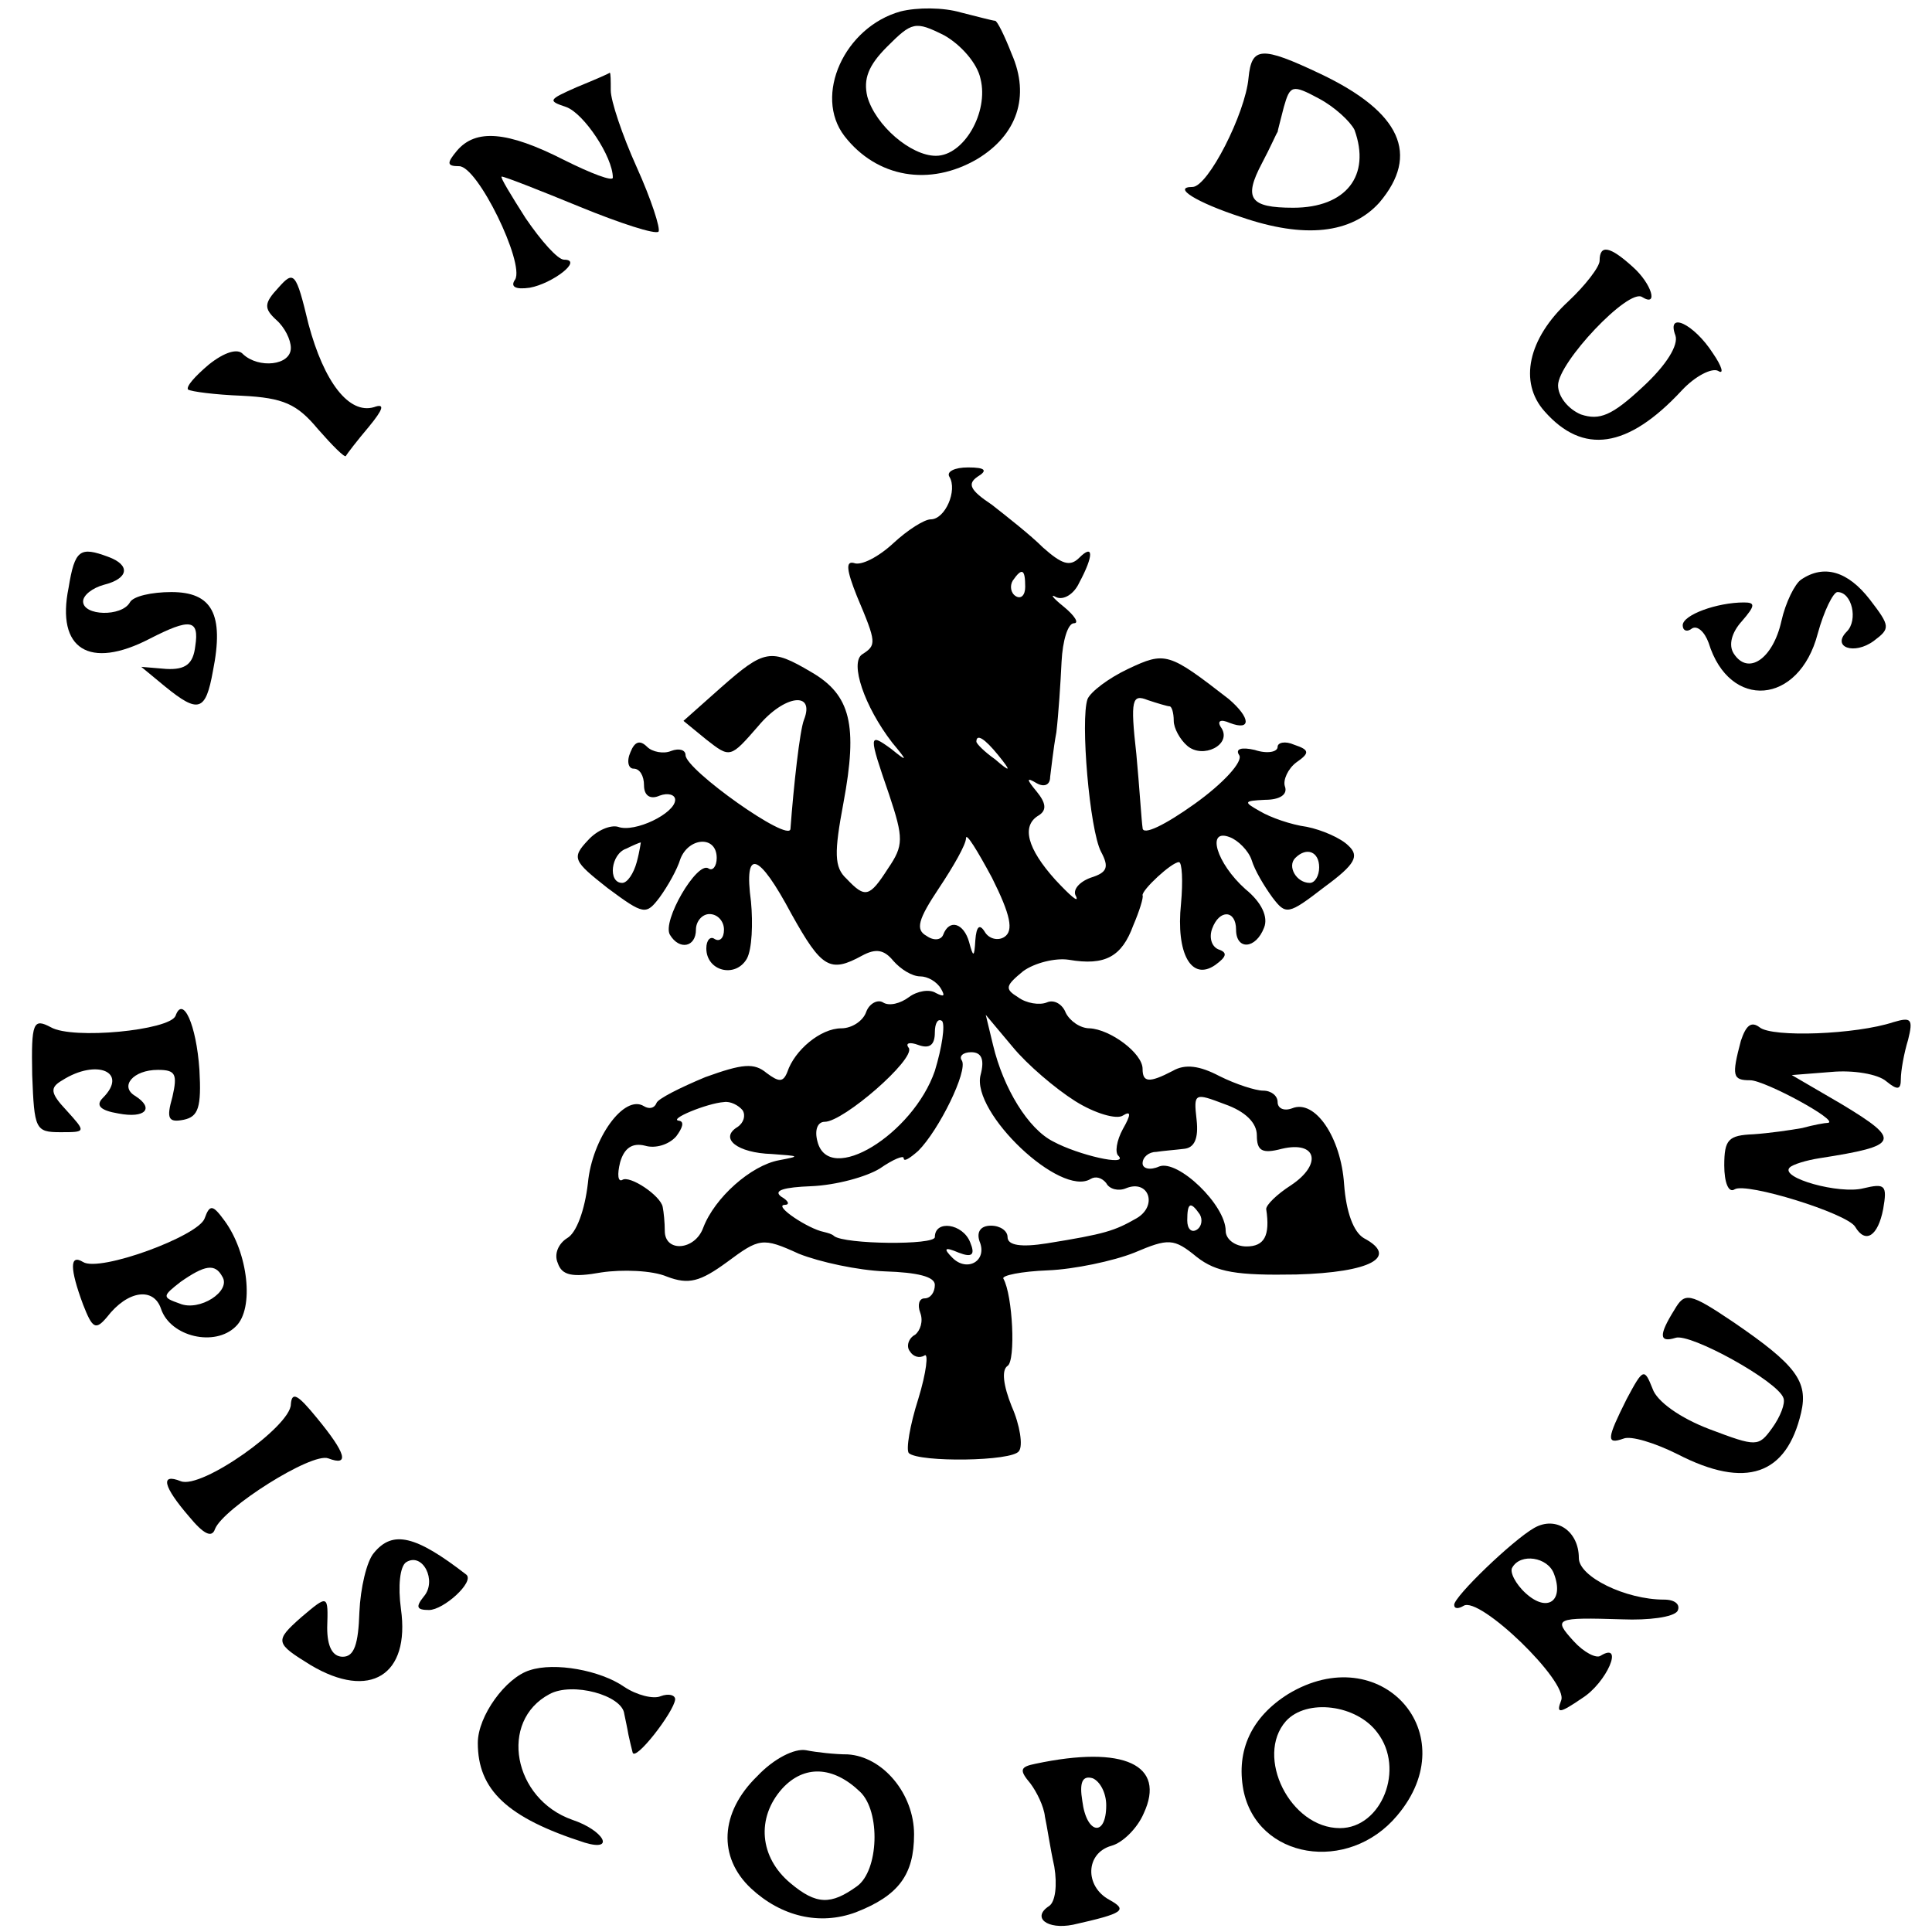 <?xml version="1.0" standalone="no"?>
<!DOCTYPE svg PUBLIC "-//W3C//DTD SVG 20010904//EN"
 "http://www.w3.org/TR/2001/REC-SVG-20010904/DTD/svg10.dtd">
<svg version="1.0" xmlns="http://www.w3.org/2000/svg"
 width="186pt" height="186pt" viewBox="0 0 186 186"
 preserveAspectRatio="xMidYMid meet">
<g transform="translate(0,186) scale(0.1,-0.1)"
fill="#000000" stroke="none">
<path d="M867 1849 c-54 -15 -84 -81 -54 -120 31 -40 82 -49 128 -22 38 23 51
60 33 101 -7 18 -14 32 -16 32 -2 0 -17 4 -33 8 -17 5 -42 5 -58 1z m77 -65
c8 -32 -16 -74 -43 -74 -24 0 -58 29 -66 57 -4 17 1 30 19 48 24 24 27 25 55
11 16 -9 32 -27 35 -42z"/>
<path d="M1202 1785 c-3 -34 -39 -105 -54 -105 -20 0 4 -15 47 -29 61 -21 106
-16 133 14 39 46 21 87 -57 124 -57 27 -66 26 -69 -4z m102 -50 c16 -44 -8
-75 -59 -75 -42 0 -48 9 -30 43 8 15 14 29 15 30 0 1 3 12 6 24 6 21 8 22 34
8 15 -8 30 -22 34 -30z"/>
<path d="M555 1776 c-27 -12 -28 -13 -10 -19 17 -6 45 -48 45 -68 0 -4 -21 4
-47 17 -55 28 -85 30 -103 9 -10 -12 -10 -15 2 -15 18 0 63 -93 54 -109 -5 -7
0 -10 14 -8 22 4 52 27 33 27 -6 0 -22 18 -37 40 -14 22 -25 40 -23 40 3 0 36
-13 75 -29 39 -16 73 -27 76 -24 2 3 -7 31 -21 62 -14 31 -25 64 -25 74 0 9 0
17 -1 17 -1 -1 -15 -7 -32 -14z"/>
<path d="M1540 1609 c0 -6 -14 -24 -30 -39 -39 -36 -48 -78 -23 -106 37 -42
80 -36 132 20 13 14 29 22 35 19 6 -4 4 4 -5 17 -18 28 -45 41 -36 17 3 -9 -8
-28 -32 -50 -29 -27 -41 -32 -59 -26 -12 5 -22 17 -22 28 0 22 68 94 81 85 16
-10 9 13 -9 29 -22 20 -32 22 -32 6z"/>
<path d="M268 1583 c-14 -15 -14 -20 -2 -31 8 -7 14 -19 14 -27 0 -17 -31 -20
-46 -6 -5 6 -18 2 -33 -10 -13 -11 -22 -21 -20 -24 3 -2 26 -5 52 -6 40 -2 53
-8 73 -32 14 -16 26 -28 27 -26 1 2 11 15 22 28 14 17 16 23 5 19 -24 -7 -48
24 -63 80 -12 50 -14 52 -29 35z"/>
<path d="M914 1401 c8 -13 -4 -41 -18 -41 -6 0 -22 -10 -36 -23 -14 -13 -31
-22 -38 -19 -8 2 -7 -7 3 -32 19 -45 19 -47 5 -56 -12 -8 2 -50 29 -85 15 -18
15 -19 -1 -6 -22 16 -22 14 -2 -44 14 -42 14 -49 -1 -71 -18 -28 -22 -29 -40
-10 -12 11 -12 25 -3 73 14 75 7 104 -31 126 -39 23 -45 22 -87 -15 l-36 -32
22 -18 c23 -18 23 -18 50 13 25 30 55 34 44 6 -4 -10 -10 -64 -13 -105 -1 -14
-101 57 -101 71 0 5 -6 7 -14 4 -7 -3 -18 -1 -23 4 -7 7 -12 5 -16 -5 -4 -9
-2 -16 3 -16 6 0 10 -7 10 -16 0 -10 6 -14 15 -10 8 3 15 1 15 -4 0 -13 -39
-32 -55 -26 -7 2 -20 -3 -29 -13 -16 -17 -14 -20 19 -46 35 -26 37 -26 50 -9
8 11 17 27 20 37 8 21 35 23 35 1 0 -8 -4 -13 -8 -10 -11 7 -45 -51 -37 -64 9
-15 25 -12 25 5 0 8 6 15 13 15 8 0 14 -7 14 -15 0 -8 -4 -12 -9 -9 -4 3 -8
-1 -8 -9 0 -22 28 -29 39 -10 5 9 6 34 4 55 -7 52 7 48 39 -12 29 -52 37 -57
68 -40 13 7 21 6 30 -5 7 -8 18 -15 26 -15 7 0 16 -5 20 -12 4 -7 3 -8 -5 -4
-6 4 -18 2 -26 -4 -8 -6 -19 -9 -25 -5 -5 3 -13 -1 -16 -9 -3 -9 -14 -16 -24
-16 -20 0 -45 -21 -52 -42 -4 -10 -8 -10 -20 -1 -12 10 -23 9 -59 -4 -24 -10
-46 -21 -47 -25 -2 -5 -7 -6 -12 -3 -19 12 -50 -31 -54 -74 -3 -26 -11 -48
-20 -53 -8 -5 -13 -15 -9 -24 4 -12 14 -14 42 -9 20 3 49 2 63 -4 21 -8 32 -5
58 14 31 23 34 24 69 8 20 -8 57 -16 83 -17 31 -1 48 -5 48 -13 0 -7 -4 -13
-10 -13 -5 0 -7 -6 -4 -14 3 -8 0 -17 -5 -21 -6 -3 -9 -11 -5 -16 3 -5 9 -7
14 -4 4 3 2 -16 -6 -42 -8 -25 -12 -49 -9 -52 10 -9 100 -8 106 2 4 5 1 25 -7
43 -8 20 -10 35 -4 39 8 5 5 68 -4 84 -2 3 17 7 43 8 25 1 63 9 83 17 33 14
38 14 60 -4 19 -15 39 -18 96 -17 72 2 99 17 65 35 -10 6 -17 25 -19 52 -3 45
-28 82 -50 73 -8 -3 -14 0 -14 6 0 6 -6 11 -14 11 -7 0 -26 6 -42 14 -19 10
-33 12 -45 5 -23 -12 -29 -11 -29 2 0 15 -31 38 -51 39 -9 0 -19 7 -23 15 -3
8 -11 13 -18 10 -7 -3 -20 -1 -28 5 -13 8 -12 11 5 25 11 8 31 13 44 11 35 -6
51 3 62 33 6 14 10 27 9 29 -1 5 28 32 35 32 3 0 4 -18 2 -40 -5 -48 10 -75
33 -59 11 8 12 12 3 15 -7 3 -9 12 -6 20 7 19 23 18 23 -1 0 -20 19 -19 27 2
4 10 -2 24 -18 37 -28 25 -38 59 -15 50 8 -3 18 -13 21 -22 3 -10 12 -25 20
-36 13 -17 15 -17 50 10 30 22 34 30 23 40 -7 7 -25 15 -40 18 -15 2 -35 9
-45 15 -16 9 -16 10 5 11 14 0 22 5 19 13 -2 6 3 17 11 23 13 9 13 12 -2 17
-9 4 -16 2 -16 -2 0 -5 -10 -7 -22 -3 -13 3 -19 1 -15 -5 4 -6 -15 -27 -43
-47 -28 -20 -50 -31 -50 -23 -1 6 -3 39 -6 71 -6 53 -4 58 11 52 9 -3 19 -6
21 -6 2 0 4 -6 4 -14 0 -7 6 -18 13 -24 15 -13 43 1 33 17 -5 7 -1 9 8 5 21
-8 20 5 -1 23 -58 45 -61 46 -97 29 -19 -9 -36 -22 -39 -29 -7 -20 2 -126 13
-147 8 -15 6 -20 -10 -25 -11 -4 -18 -12 -14 -18 3 -7 -6 1 -20 16 -27 30 -33
52 -16 62 8 5 7 12 -2 23 -10 12 -10 14 0 8 7 -4 13 -2 13 6 1 7 3 27 6 43 2
17 4 47 5 68 1 20 6 37 12 37 5 0 1 7 -10 16 -10 8 -14 13 -7 9 7 -3 17 3 22
14 14 26 14 38 0 24 -9 -9 -17 -6 -35 10 -12 12 -35 30 -49 41 -21 14 -24 20
-14 27 10 6 8 9 -9 9 -13 0 -21 -4 -18 -9z m73 -106 c0 -8 -4 -12 -9 -9 -5 3
-6 10 -3 15 9 13 12 11 12 -6z m-26 -162 c13 -16 12 -17 -3 -4 -10 7 -18 15
-18 17 0 8 8 3 21 -13z m6 -175 c-6 -4 -15 -2 -19 5 -5 8 -8 5 -9 -8 -1 -17
-2 -17 -6 -2 -5 18 -19 23 -25 7 -2 -5 -9 -6 -16 -1 -11 6 -8 16 12 46 14 21
26 42 26 48 0 6 11 -12 25 -38 18 -36 21 -51 12 -57z m-354 72 c-3 -11 -9 -20
-14 -20 -14 0 -11 28 4 33 6 3 13 6 14 6 0 1 -1 -8 -4 -19z m657 -5 c0 -8 -4
-15 -9 -15 -13 0 -22 16 -14 24 11 11 23 6 23 -9z m-370 -196 c-21 -61 -102
-111 -113 -68 -3 11 0 19 7 19 18 0 87 60 81 71 -4 5 1 6 9 3 11 -4 16 0 16
12 0 9 3 14 7 11 3 -4 0 -25 -7 -48z m135 -29 c19 -12 40 -18 46 -14 8 5 8 1
0 -13 -6 -11 -8 -23 -4 -26 9 -10 -39 1 -63 14 -24 12 -48 51 -58 93 l-7 29
26 -31 c14 -17 41 -40 60 -52z m-91 25 c-9 -36 77 -118 106 -100 5 3 11 1 15
-4 3 -6 12 -8 19 -5 22 9 31 -17 10 -29 -21 -12 -30 -15 -86 -24 -25 -4 -38
-2 -38 6 0 6 -7 11 -16 11 -10 0 -14 -6 -11 -15 8 -19 -12 -30 -26 -16 -9 9
-8 11 6 5 13 -5 16 -2 11 10 -7 18 -34 22 -34 5 0 -8 -87 -7 -97 1 -2 2 -6 3
-10 4 -15 3 -48 25 -38 26 6 0 4 4 -3 8 -8 6 3 9 29 10 24 1 53 9 66 17 13 9
23 13 23 10 0 -4 6 0 14 7 20 20 48 77 42 87 -3 4 1 8 9 8 10 0 13 -7 9 -22z
m266 -58 c0 -15 5 -18 24 -13 34 8 39 -15 9 -35 -14 -9 -24 -19 -24 -23 4 -26
-2 -36 -19 -36 -11 0 -20 7 -20 15 0 25 -46 69 -64 62 -9 -4 -16 -2 -16 3 0 6
6 11 13 11 6 1 19 2 27 3 10 1 14 10 12 28 -3 26 -2 26 27 15 20 -7 31 -18 31
-30z m-495 24 c3 -5 1 -12 -5 -16 -18 -11 0 -25 33 -26 27 -2 28 -2 7 -6 -27
-5 -62 -36 -73 -65 -8 -22 -37 -24 -37 -3 0 8 -1 18 -2 23 -2 11 -32 31 -39
26 -4 -2 -5 5 -2 17 4 14 12 19 24 16 10 -3 23 1 30 9 6 8 8 14 3 15 -12 1 27
17 43 18 6 1 14 -3 18 -8z m440 -100 c3 -5 2 -12 -3 -15 -5 -3 -9 1 -9 9 0 17
3 19 12 6z"/>
<path d="M66 1294 c-12 -59 20 -79 78 -49 39 20 48 19 44 -7 -2 -17 -9 -23
-28 -22 l-24 2 23 -19 c32 -26 39 -24 46 15 11 55 -1 76 -40 76 -19 0 -37 -4
-40 -10 -8 -14 -45 -13 -45 1 0 6 9 13 20 16 24 6 26 19 4 27 -27 10 -32 7
-38 -30z"/>
<path d="M1734 1302 c-6 -4 -15 -22 -19 -40 -8 -36 -32 -53 -46 -31 -5 8 -2
20 8 31 13 15 13 18 2 18 -26 0 -59 -12 -59 -22 0 -5 4 -7 9 -3 5 3 12 -3 16
-14 20 -65 87 -60 105 9 6 22 15 40 19 40 14 0 20 -27 9 -38 -15 -15 7 -23 26
-9 16 12 16 14 -4 40 -21 27 -44 34 -66 19z"/>
<path d="M169 882 c-6 -14 -99 -23 -120 -11 -17 9 -19 5 -18 -46 2 -52 3 -55
27 -55 25 0 25 0 6 21 -16 17 -16 22 -4 29 33 21 64 8 39 -17 -7 -7 -3 -12 15
-15 26 -5 35 5 16 17 -15 9 -2 25 22 25 17 0 19 -4 14 -26 -6 -21 -4 -25 11
-22 14 3 17 12 15 48 -3 44 -16 72 -23 52z"/>
<path d="M1676 858 c-9 -34 -8 -38 9 -38 14 0 86 -39 75 -41 -3 0 -14 -2 -25
-5 -11 -2 -32 -5 -47 -6 -24 -1 -28 -5 -28 -30 0 -16 4 -27 10 -23 11 7 108
-23 116 -36 10 -17 22 -9 27 17 4 23 2 25 -19 20 -23 -6 -81 10 -71 20 3 3 16
7 29 9 77 12 79 17 21 52 l-48 28 38 3 c21 2 45 -2 53 -9 11 -9 14 -8 14 2 0
8 3 25 7 38 5 20 3 22 -14 17 -36 -12 -117 -15 -129 -5 -8 6 -13 2 -18 -13z"/>
<path d="M197 687 c-6 -17 -101 -52 -117 -42 -13 8 -13 -6 0 -41 9 -23 12 -25
23 -12 20 26 45 29 52 8 9 -27 52 -37 72 -17 18 17 12 71 -11 102 -11 15 -14
16 -19 2z m17 -56 c9 -14 -22 -34 -41 -26 -17 6 -17 7 1 21 23 16 33 18 40 5z"/>
<path d="M1612 599 c-15 -24 -15 -32 1 -27 14 5 99 -42 104 -58 2 -5 -3 -18
-11 -29 -13 -18 -15 -18 -60 -1 -29 11 -51 27 -55 39 -8 20 -9 20 -25 -10 -19
-38 -20 -44 -3 -38 7 3 30 -4 52 -15 66 -34 105 -20 119 40 7 30 -5 46 -65 87
-43 29 -47 29 -57 12z"/>
<path d="M280 508 c0 -21 -86 -82 -106 -74 -20 8 -17 -5 8 -34 14 -17 22 -21
25 -12 8 20 93 74 109 68 21 -8 17 5 -11 39 -18 22 -24 26 -25 13z"/>
<path d="M1477 389 c-21 -12 -77 -66 -77 -74 0 -4 4 -4 9 -1 15 10 101 -73 94
-91 -5 -13 -2 -13 20 2 24 15 41 55 18 41 -4 -3 -16 3 -26 14 -20 22 -18 23
47 21 25 -1 49 2 53 8 3 6 -2 11 -13 11 -37 0 -82 22 -82 40 0 26 -22 41 -43
29z m19 -44 c10 -26 -6 -38 -27 -19 -10 9 -16 21 -13 25 8 14 34 10 40 -6z"/>
<path d="M360 365 c-7 -8 -13 -34 -14 -57 -1 -31 -5 -43 -16 -43 -10 0 -15 10
-15 28 1 32 1 32 -25 10 -26 -23 -25 -25 9 -46 57 -34 96 -10 87 54 -3 22 -1
41 5 45 16 10 30 -18 17 -33 -8 -10 -7 -13 5 -13 14 0 44 27 36 34 -49 38 -71
43 -89 21z"/>
<path d="M510 252 c-23 -7 -50 -44 -50 -70 0 -45 28 -72 103 -96 30 -9 18 12
-12 22 -57 20 -71 95 -22 121 22 12 70 -1 72 -19 1 -5 3 -14 4 -20 1 -5 3 -13
4 -17 2 -10 40 39 41 51 0 4 -6 6 -14 3 -7 -3 -23 1 -35 9 -23 16 -67 24 -91
16z"/>
<path d="M1240 229 c-35 -22 -50 -54 -43 -92 13 -67 101 -81 148 -25 67 79
-16 171 -105 117z m86 -37 c27 -35 4 -92 -36 -92 -48 0 -82 69 -52 103 20 22
68 16 88 -11z"/>
<path d="M729 150 c-36 -35 -38 -78 -6 -108 29 -27 66 -36 101 -23 41 16 56
36 56 75 0 39 -30 75 -64 77 -12 0 -30 2 -40 4 -11 2 -31 -8 -47 -25z m99 -15
c20 -19 18 -76 -3 -91 -25 -18 -39 -18 -64 3 -30 25 -33 63 -8 91 21 23 49 22
75 -3z"/>
<path d="M997 162 c-15 -3 -16 -6 -5 -19 6 -8 13 -22 14 -32 2 -9 5 -30 9 -48
3 -18 1 -34 -5 -38 -17 -11 -2 -23 23 -18 49 11 53 14 35 24 -24 13 -23 45 2
52 11 3 25 17 31 31 22 47 -19 66 -104 48z m68 -40 c0 -31 -19 -28 -23 4 -3
18 0 25 10 22 7 -3 13 -14 13 -26z"/>
</g>
</svg>

